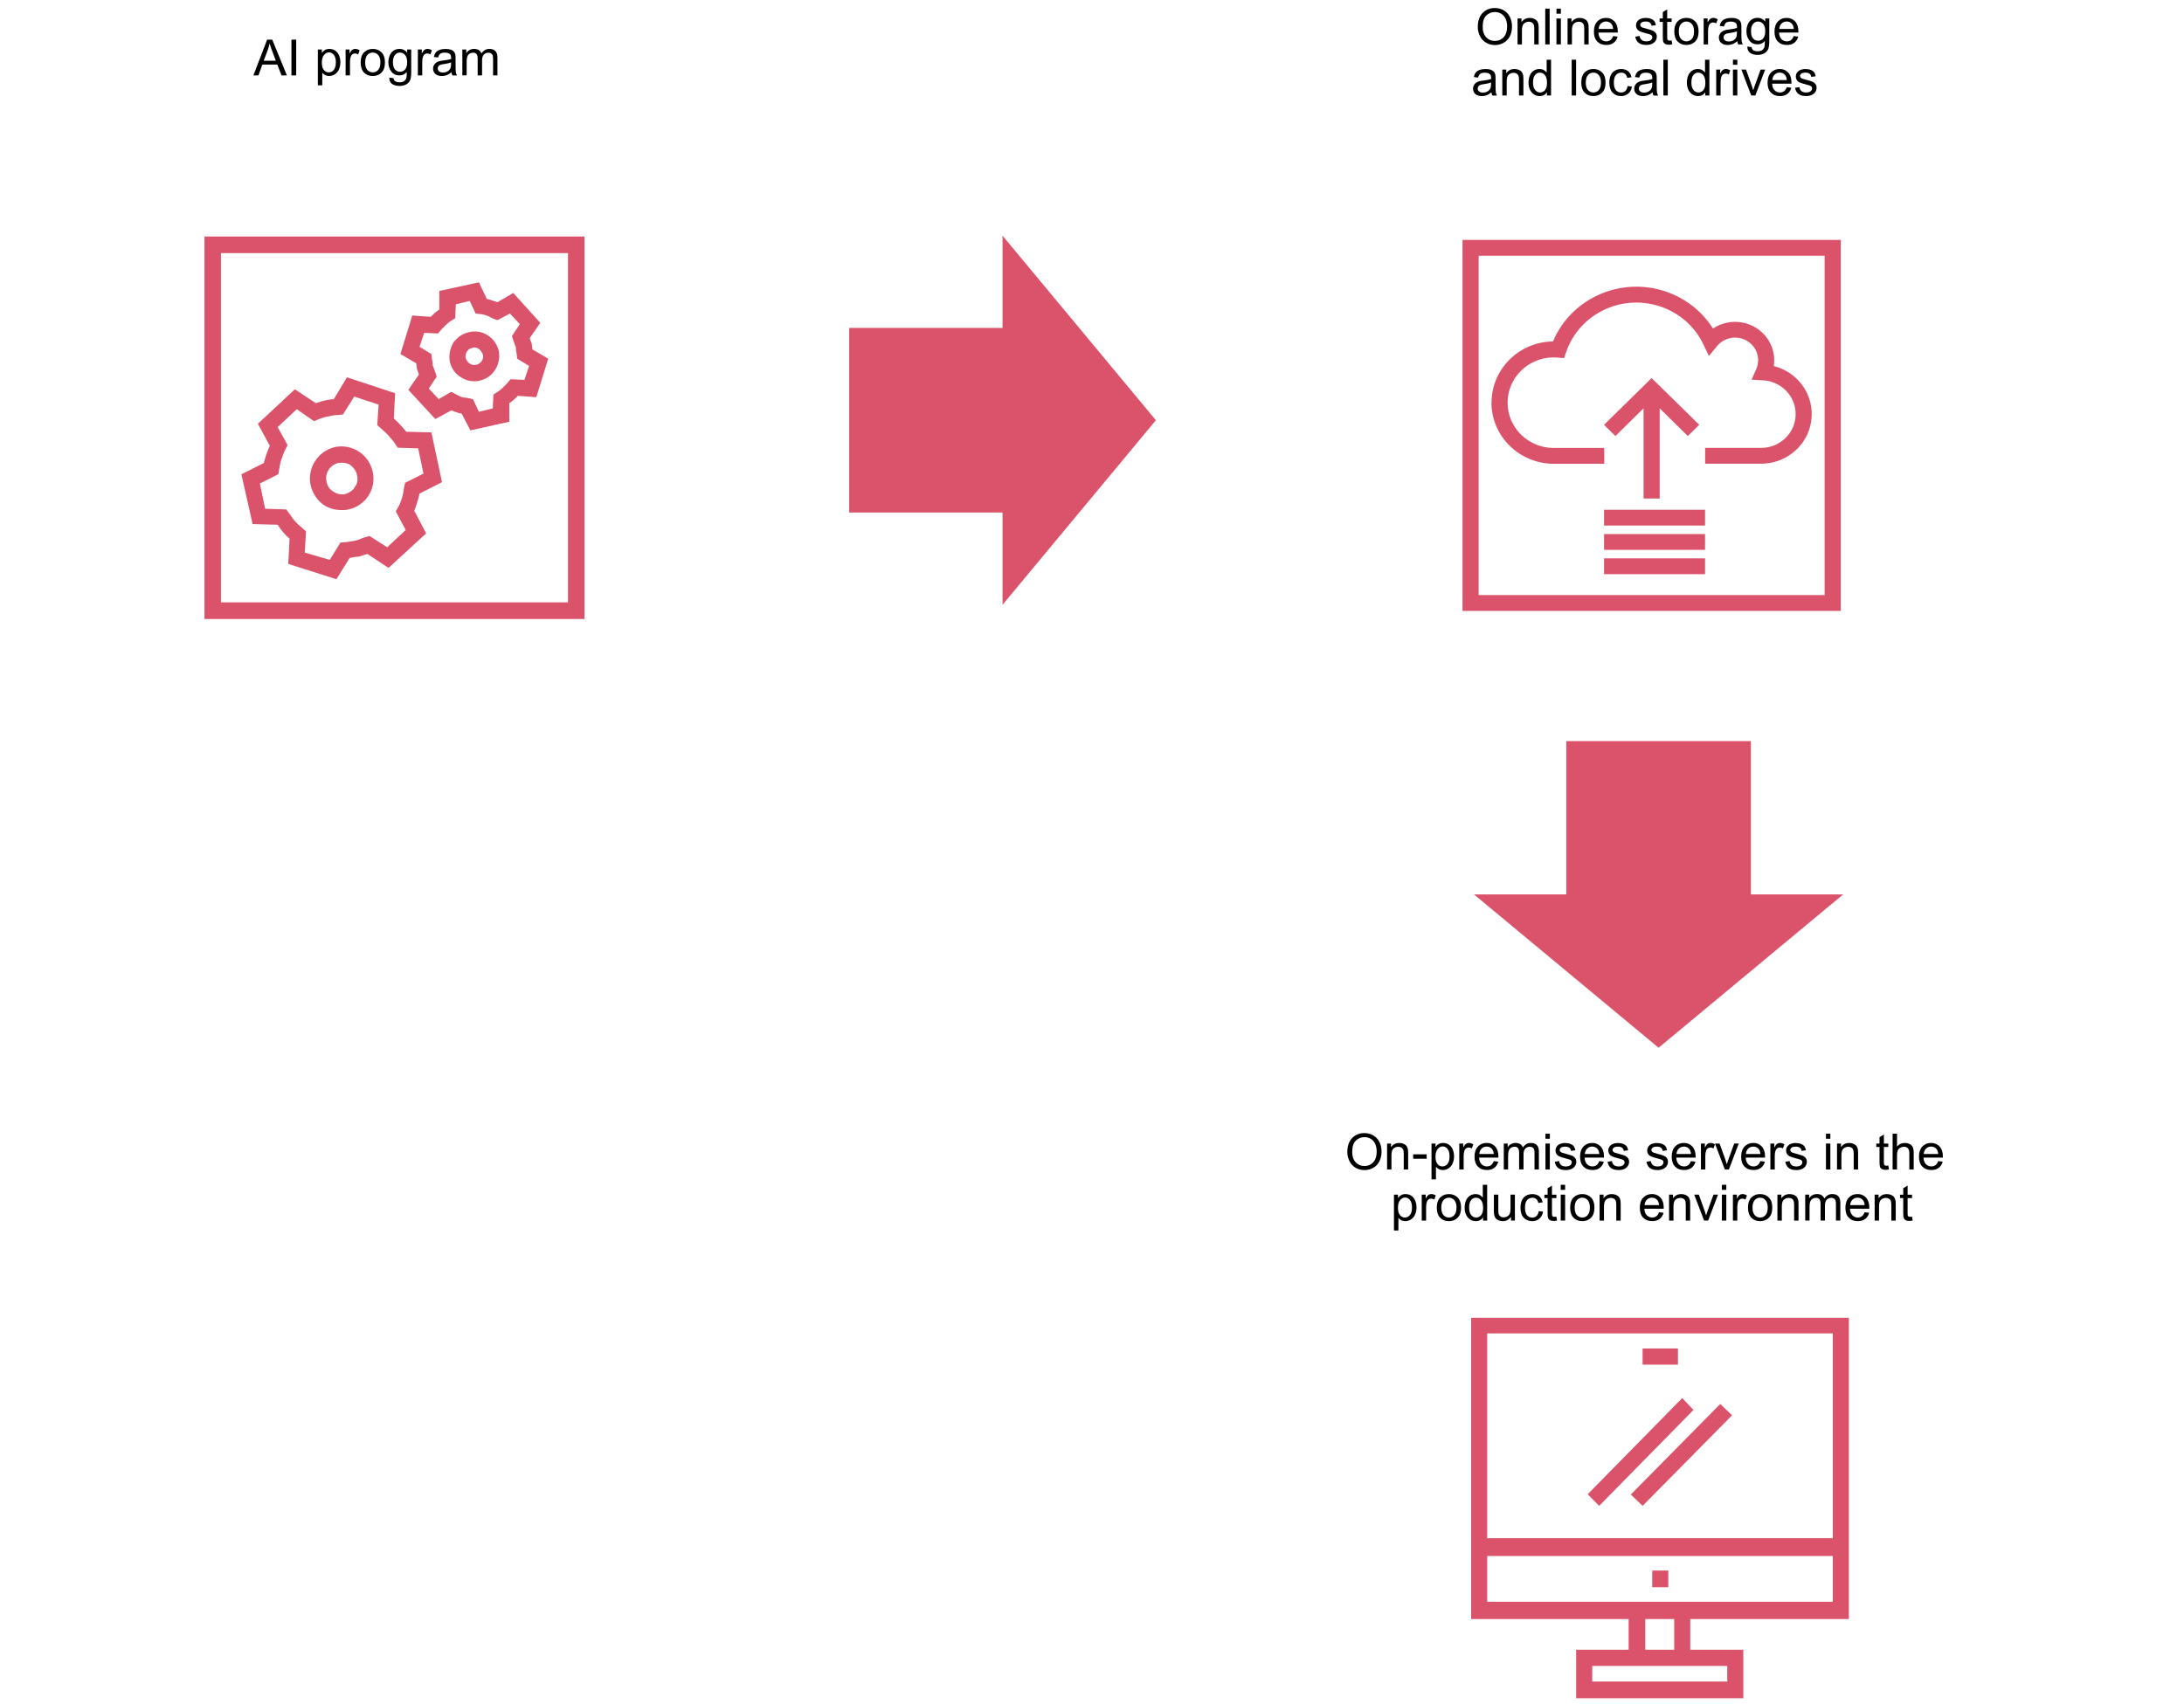 <?xml version="1.0" encoding="utf-8"?>
<!-- Generator: Adobe Illustrator 26.5.0, SVG Export Plug-In . SVG Version: 6.00 Build 0)  -->
<svg version="1.1" xmlns="http://www.w3.org/2000/svg" xmlns:xlink="http://www.w3.org/1999/xlink" x="0px" y="0px"
	 viewBox="0 0 769 600" style="enable-background:new 0 0 769 600;" xml:space="preserve">
<style type="text/css">
	.st0{fill-rule:evenodd;clip-rule:evenodd;fill:none;}
	.st1{fill-rule:evenodd;clip-rule:evenodd;fill:#DB536A;}
	.st2{fill-rule:evenodd;clip-rule:evenodd;fill:#D04A02;}
	.st3{fill:none;stroke:#FFFFFF;stroke-width:1.5;stroke-miterlimit:8;}
	.st4{fill-rule:evenodd;clip-rule:evenodd;fill:#FFB600;}
	.st5{fill-rule:evenodd;clip-rule:evenodd;fill:#EB8C00;}
	.st6{fill:none;stroke:#EB8C00;stroke-width:1.5;stroke-miterlimit:8;}
	.st7{fill:none;stroke:#EB8C00;stroke-width:3;stroke-miterlimit:8;}
	.st8{fill:none;stroke:#FFFFFF;stroke-width:3;stroke-linejoin:round;stroke-miterlimit:10;}
	.st9{fill:#FFFFFF;}
	.st10{fill:none;stroke:#D04A02;stroke-width:2;stroke-linejoin:round;stroke-miterlimit:10;}
	.st11{fill-rule:evenodd;clip-rule:evenodd;fill:#F2F2F2;}
	.st12{fill:none;stroke:#D04700;stroke-width:2;stroke-linejoin:round;stroke-miterlimit:10;}
	.st13{fill:none;stroke:#D04700;stroke-width:10;stroke-linejoin:round;}
	.st14{fill:#D04700;}
	.st15{fill:none;stroke:#D04700;stroke-width:2;stroke-linejoin:round;}
	.st16{fill:none;stroke:#D04700;stroke-width:2;stroke-linejoin:round;stroke-dasharray:3.575,3.575;}
	.st17{fill:none;stroke:#D04700;stroke-width:2;stroke-linejoin:round;stroke-dasharray:3.984,3.984;}
	.st18{fill:none;stroke:#D04700;stroke-width:2;stroke-linejoin:round;stroke-dasharray:3.94,3.94;}
	.st19{fill:none;stroke:#D04700;stroke-width:2;stroke-linejoin:round;stroke-dasharray:4.034,4.034;}
	.st20{fill:none;stroke:#D04700;stroke-width:2;stroke-linejoin:round;stroke-dasharray:4.067,4.067;}
	.st21{fill:none;stroke:#D04700;stroke-width:2;stroke-linejoin:round;stroke-dasharray:3.668,3.668;}
	.st22{fill:none;stroke:#D04700;stroke-width:2;stroke-linejoin:round;stroke-dasharray:4.511,4.511;}
	.st23{fill:none;stroke:#D04700;stroke-width:2;stroke-linejoin:round;stroke-dasharray:3.943,3.943;}
	.st24{fill:none;stroke:#D04700;stroke-width:2;stroke-linejoin:round;stroke-dasharray:4.151,4.151;}
	.st25{fill:none;stroke:#D04700;stroke-width:2;stroke-linejoin:round;stroke-dasharray:4.056,4.056;}
	.st26{fill:none;stroke:#D04700;stroke-width:2;stroke-linejoin:round;stroke-dasharray:4.091,4.091;}
	.st27{fill:none;stroke:#D04700;stroke-width:3;stroke-linejoin:round;stroke-miterlimit:10;}
	.st28{fill-rule:evenodd;clip-rule:evenodd;fill:#D04700;}
	.st29{fill-rule:evenodd;clip-rule:evenodd;fill:#DEDEDE;}
	.st30{fill:none;stroke:#DEDEDE;stroke-linejoin:round;stroke-miterlimit:10;}
	.st31{stroke:#000000;stroke-width:0.514;stroke-miterlimit:10;}
	.st32{fill:none;stroke:#FFFFFF;stroke-linejoin:round;stroke-miterlimit:10;}
</style>
<g id="template">
</g>
<g id="object">
	<g>
		<path d="M89.22,26.56l4.84-12.6h1.8l5.16,12.6h-1.9l-1.47-3.82h-5.27l-1.38,3.82H89.22z M92.85,21.39h4.27l-1.31-3.49
			c-0.4-1.06-0.7-1.93-0.89-2.61c-0.16,0.81-0.39,1.61-0.68,2.41L92.85,21.39z"/>
		<path d="M102.62,26.56v-12.6h1.67v12.6H102.62z"/>
		<path d="M111.92,30.06V17.43h1.41v1.19c0.33-0.46,0.71-0.81,1.13-1.04c0.42-0.23,0.93-0.35,1.52-0.35c0.78,0,1.47,0.2,2.06,0.6
			s1.05,0.97,1.35,1.7s0.46,1.53,0.46,2.4c0,0.93-0.17,1.77-0.5,2.52c-0.34,0.75-0.82,1.32-1.46,1.72c-0.64,0.4-1.31,0.6-2.01,0.6
			c-0.52,0-0.98-0.11-1.39-0.33c-0.41-0.22-0.75-0.49-1.01-0.83v4.44H111.92z M113.32,22.05c0,1.17,0.24,2.04,0.71,2.6
			c0.48,0.56,1.05,0.84,1.73,0.84c0.69,0,1.28-0.29,1.77-0.87c0.49-0.58,0.73-1.48,0.73-2.7c0-1.16-0.24-2.03-0.72-2.61
			c-0.48-0.58-1.05-0.87-1.71-0.87c-0.66,0-1.24,0.31-1.75,0.92C113.57,19.98,113.32,20.88,113.32,22.05z"/>
		<path d="M121.69,26.56v-9.13h1.39v1.38c0.36-0.65,0.68-1.07,0.98-1.28c0.3-0.21,0.63-0.31,0.99-0.31c0.52,0,1.05,0.17,1.59,0.5
			l-0.53,1.43c-0.38-0.22-0.76-0.33-1.13-0.33c-0.34,0-0.64,0.1-0.91,0.3c-0.27,0.2-0.46,0.49-0.58,0.85
			c-0.17,0.55-0.26,1.15-0.26,1.81v4.78H121.69z"/>
		<path d="M126.99,22c0-1.69,0.47-2.94,1.41-3.76c0.79-0.68,1.74-1.01,2.87-1.01c1.25,0,2.28,0.41,3.08,1.23
			c0.8,0.82,1.19,1.96,1.19,3.41c0,1.17-0.18,2.1-0.53,2.77c-0.35,0.67-0.87,1.2-1.54,1.57c-0.67,0.37-1.41,0.56-2.21,0.56
			c-1.28,0-2.31-0.41-3.1-1.23C127.39,24.72,126.99,23.54,126.99,22z M128.58,22c0,1.17,0.25,2.04,0.76,2.62s1.15,0.87,1.92,0.87
			c0.77,0,1.41-0.29,1.92-0.88c0.51-0.58,0.76-1.48,0.76-2.67c0-1.13-0.26-1.98-0.77-2.56c-0.51-0.58-1.15-0.87-1.91-0.87
			c-0.77,0-1.42,0.29-1.92,0.87S128.58,20.83,128.58,22z"/>
		<path d="M137.07,27.32l1.5,0.22c0.06,0.46,0.24,0.8,0.52,1.01c0.38,0.29,0.91,0.43,1.57,0.43c0.72,0,1.27-0.14,1.66-0.43
			c0.39-0.29,0.65-0.69,0.79-1.2c0.08-0.31,0.12-0.98,0.11-1.98c-0.68,0.79-1.52,1.19-2.53,1.19c-1.25,0-2.23-0.45-2.91-1.36
			s-1.03-1.99-1.03-3.26c0-0.87,0.16-1.67,0.47-2.41s0.77-1.3,1.37-1.71c0.6-0.4,1.3-0.6,2.11-0.6c1.08,0,1.97,0.44,2.66,1.31v-1.1
			h1.43v7.89c0,1.42-0.14,2.43-0.43,3.02c-0.29,0.59-0.75,1.06-1.38,1.41c-0.63,0.34-1.4,0.52-2.32,0.52
			c-1.09,0-1.97-0.25-2.64-0.73C137.37,29.04,137.05,28.3,137.07,27.32z M138.35,21.83c0,1.2,0.24,2.07,0.71,2.62
			c0.48,0.55,1.07,0.83,1.79,0.83c0.71,0,1.31-0.27,1.79-0.82c0.48-0.55,0.72-1.4,0.72-2.57c0-1.12-0.25-1.96-0.74-2.53
			c-0.5-0.57-1.09-0.85-1.79-0.85c-0.69,0-1.27,0.28-1.75,0.84S138.35,20.73,138.35,21.83z"/>
		<path d="M147.13,26.56v-9.13h1.39v1.38c0.36-0.65,0.68-1.07,0.98-1.28c0.3-0.21,0.63-0.31,0.99-0.31c0.52,0,1.05,0.17,1.59,0.5
			l-0.53,1.43c-0.38-0.22-0.76-0.33-1.13-0.33c-0.34,0-0.64,0.1-0.91,0.3s-0.46,0.49-0.58,0.85c-0.17,0.55-0.26,1.15-0.26,1.81v4.78
			H147.13z"/>
		<path d="M158.96,25.44c-0.57,0.49-1.12,0.83-1.65,1.03c-0.53,0.2-1.1,0.3-1.71,0.3c-1,0-1.77-0.25-2.31-0.73
			c-0.54-0.49-0.81-1.12-0.81-1.88c0-0.45,0.1-0.86,0.31-1.22c0.2-0.37,0.47-0.67,0.8-0.89c0.33-0.22,0.7-0.39,1.11-0.51
			c0.3-0.08,0.76-0.16,1.38-0.23c1.25-0.15,2.17-0.33,2.76-0.53c0.01-0.21,0.01-0.35,0.01-0.4c0-0.63-0.15-1.07-0.44-1.33
			c-0.4-0.35-0.98-0.52-1.76-0.52c-0.73,0-1.26,0.13-1.61,0.38c-0.35,0.25-0.6,0.71-0.77,1.35l-1.51-0.21
			c0.14-0.65,0.36-1.17,0.68-1.57c0.32-0.4,0.77-0.7,1.37-0.92c0.6-0.21,1.29-0.32,2.07-0.32c0.78,0,1.41,0.09,1.9,0.27
			c0.49,0.18,0.84,0.41,1.07,0.69c0.23,0.28,0.39,0.63,0.48,1.05c0.05,0.26,0.08,0.74,0.08,1.43v2.06c0,1.44,0.03,2.35,0.1,2.73
			s0.2,0.75,0.39,1.1h-1.62C159.11,26.24,159.01,25.87,158.96,25.44z M158.83,21.98c-0.56,0.23-1.4,0.42-2.53,0.58
			c-0.64,0.09-1.09,0.2-1.35,0.31s-0.47,0.28-0.61,0.5s-0.21,0.46-0.21,0.73c0,0.41,0.16,0.76,0.47,1.03
			c0.31,0.28,0.77,0.41,1.37,0.41c0.6,0,1.13-0.13,1.59-0.39c0.46-0.26,0.81-0.62,1.02-1.07c0.17-0.35,0.25-0.87,0.25-1.55V21.98z"
			/>
		<path d="M162.79,26.56v-9.13h1.38v1.28c0.29-0.45,0.67-0.81,1.14-1.08c0.48-0.27,1.02-0.41,1.62-0.41c0.68,0,1.23,0.14,1.66,0.42
			s0.74,0.67,0.92,1.18c0.72-1.07,1.66-1.6,2.82-1.6c0.91,0,1.6,0.25,2.09,0.75s0.73,1.27,0.73,2.32v6.27h-1.54v-5.75
			c0-0.62-0.05-1.06-0.15-1.34c-0.1-0.27-0.28-0.49-0.55-0.66c-0.26-0.17-0.57-0.25-0.93-0.25c-0.64,0-1.17,0.21-1.6,0.64
			c-0.42,0.43-0.64,1.11-0.64,2.05v5.3h-1.55v-5.93c0-0.69-0.13-1.2-0.38-1.55s-0.67-0.52-1.24-0.52c-0.44,0-0.84,0.11-1.21,0.34
			c-0.37,0.23-0.64,0.56-0.8,1.01c-0.17,0.44-0.25,1.08-0.25,1.91v4.73H162.79z"/>
	</g>
	<g>
		<path d="M520.34,9.5c0-2.09,0.56-3.73,1.68-4.91c1.12-1.18,2.57-1.77,4.35-1.77c1.16,0,2.21,0.28,3.15,0.83
			c0.93,0.56,1.65,1.33,2.13,2.33c0.49,0.99,0.74,2.12,0.74,3.38c0,1.28-0.26,2.42-0.77,3.43c-0.52,1.01-1.25,1.77-2.19,2.29
			c-0.95,0.52-1.97,0.78-3.06,0.78c-1.19,0-2.25-0.29-3.18-0.86c-0.93-0.57-1.64-1.36-2.12-2.35
			C520.58,11.65,520.34,10.6,520.34,9.5z M522.06,9.52c0,1.52,0.41,2.71,1.22,3.59s1.84,1.31,3.07,1.31c1.25,0,2.29-0.44,3.1-1.32
			c0.81-0.88,1.22-2.13,1.22-3.76c0-1.03-0.17-1.92-0.52-2.69c-0.35-0.77-0.85-1.36-1.52-1.78c-0.67-0.42-1.42-0.63-2.25-0.63
			c-1.18,0-2.2,0.41-3.05,1.22S522.06,7.63,522.06,9.52z"/>
		<path d="M534.34,15.63V6.51h1.39v1.3c0.67-1,1.64-1.5,2.91-1.5c0.55,0,1.05,0.1,1.52,0.3c0.46,0.2,0.81,0.46,1.04,0.78
			c0.23,0.32,0.39,0.7,0.48,1.14c0.06,0.29,0.09,0.79,0.09,1.5v5.61h-1.55v-5.55c0-0.63-0.06-1.1-0.18-1.41s-0.33-0.56-0.64-0.75
			c-0.31-0.19-0.67-0.28-1.08-0.28c-0.66,0-1.23,0.21-1.71,0.63s-0.72,1.21-0.72,2.38v4.98H534.34z"/>
		<path d="M544.09,15.63V3.04h1.55v12.6H544.09z"/>
		<path d="M548.04,4.81V3.04h1.55v1.78H548.04z M548.04,15.63V6.51h1.55v9.13H548.04z"/>
		<path d="M551.95,15.63V6.51h1.39v1.3c0.67-1,1.64-1.5,2.9-1.5c0.55,0,1.06,0.1,1.52,0.3s0.81,0.46,1.04,0.78
			c0.23,0.32,0.39,0.7,0.48,1.14c0.06,0.29,0.09,0.79,0.09,1.5v5.61h-1.55v-5.55c0-0.63-0.06-1.1-0.18-1.41s-0.33-0.56-0.64-0.75
			c-0.31-0.19-0.67-0.28-1.08-0.28c-0.66,0-1.23,0.21-1.71,0.63s-0.72,1.21-0.72,2.38v4.98H551.95z"/>
		<path d="M567.98,12.7l1.6,0.2c-0.25,0.93-0.72,1.66-1.4,2.17c-0.68,0.52-1.55,0.77-2.61,0.77c-1.33,0-2.39-0.41-3.18-1.23
			s-1.17-1.97-1.17-3.46c0-1.54,0.4-2.73,1.19-3.58c0.79-0.85,1.82-1.27,3.08-1.27c1.22,0,2.22,0.42,2.99,1.25
			c0.77,0.83,1.16,2,1.16,3.51c0,0.09,0,0.23-0.01,0.41h-6.81c0.06,1,0.34,1.77,0.85,2.3s1.15,0.8,1.91,0.8
			c0.57,0,1.05-0.15,1.45-0.45C567.43,13.82,567.75,13.35,567.98,12.7z M562.9,10.19h5.1c-0.07-0.77-0.26-1.34-0.58-1.73
			c-0.49-0.6-1.13-0.89-1.92-0.89c-0.71,0-1.31,0.24-1.79,0.71C563.22,8.76,562.95,9.4,562.9,10.19z"/>
		<path d="M575.79,12.91l1.53-0.24c0.09,0.61,0.33,1.08,0.72,1.41s0.94,0.49,1.65,0.49c0.71,0,1.24-0.15,1.58-0.43
			s0.52-0.63,0.52-1.02c0-0.35-0.15-0.62-0.46-0.83c-0.21-0.14-0.74-0.31-1.58-0.52c-1.13-0.29-1.92-0.54-2.36-0.74
			s-0.77-0.5-1-0.87c-0.23-0.37-0.34-0.78-0.34-1.22c0-0.41,0.09-0.78,0.28-1.13c0.19-0.35,0.44-0.63,0.76-0.86
			c0.24-0.18,0.57-0.33,0.98-0.45s0.86-0.19,1.34-0.19c0.72,0,1.34,0.1,1.89,0.31c0.54,0.21,0.94,0.49,1.2,0.84s0.44,0.82,0.53,1.41
			l-1.51,0.21c-0.07-0.47-0.27-0.84-0.6-1.1s-0.79-0.4-1.4-0.4c-0.71,0-1.22,0.12-1.52,0.35c-0.3,0.23-0.46,0.51-0.46,0.82
			c0,0.2,0.06,0.38,0.19,0.54c0.13,0.17,0.32,0.3,0.59,0.41c0.15,0.06,0.61,0.19,1.37,0.39c1.09,0.29,1.86,0.53,2.29,0.72
			s0.77,0.46,1.02,0.81c0.25,0.35,0.37,0.8,0.37,1.32c0,0.52-0.15,1-0.45,1.46s-0.74,0.81-1.3,1.06c-0.57,0.25-1.21,0.37-1.92,0.37
			c-1.19,0-2.09-0.25-2.71-0.74C576.36,14.61,575.96,13.88,575.79,12.91z"/>
		<path d="M588.59,14.25l0.22,1.37c-0.44,0.09-0.83,0.14-1.17,0.14c-0.56,0-1-0.09-1.31-0.27s-0.53-0.41-0.65-0.7
			c-0.13-0.29-0.19-0.9-0.19-1.83V7.71h-1.13v-1.2h1.13V4.25l1.54-0.93v3.19h1.56v1.2h-1.56v5.34c0,0.44,0.03,0.72,0.08,0.85
			c0.05,0.13,0.14,0.23,0.27,0.3s0.3,0.11,0.53,0.11C588.08,14.31,588.31,14.29,588.59,14.25z"/>
		<path d="M589.53,11.07c0-1.69,0.47-2.94,1.41-3.76c0.78-0.68,1.74-1.01,2.87-1.01c1.25,0,2.28,0.41,3.08,1.23
			c0.8,0.82,1.19,1.96,1.19,3.41c0,1.17-0.18,2.1-0.53,2.77s-0.87,1.2-1.54,1.57c-0.67,0.37-1.41,0.56-2.21,0.56
			c-1.28,0-2.31-0.41-3.1-1.23C589.92,13.79,589.53,12.61,589.53,11.07z M591.12,11.07c0,1.17,0.25,2.04,0.76,2.63
			c0.51,0.58,1.15,0.87,1.92,0.87c0.77,0,1.41-0.29,1.92-0.88c0.51-0.58,0.76-1.48,0.76-2.67c0-1.13-0.26-1.98-0.77-2.57
			c-0.51-0.58-1.15-0.87-1.91-0.87c-0.77,0-1.42,0.29-1.92,0.87C591.37,9.03,591.12,9.9,591.12,11.07z"/>
		<path d="M599.87,15.63V6.51h1.39v1.38c0.36-0.65,0.68-1.07,0.98-1.28s0.63-0.31,0.99-0.31c0.52,0,1.05,0.17,1.59,0.5l-0.53,1.43
			c-0.38-0.22-0.76-0.33-1.13-0.33c-0.34,0-0.64,0.1-0.91,0.31s-0.46,0.49-0.58,0.85c-0.17,0.55-0.26,1.15-0.26,1.81v4.78H599.87z"
			/>
		<path d="M611.71,14.51c-0.57,0.49-1.12,0.83-1.65,1.03s-1.1,0.3-1.71,0.3c-1,0-1.77-0.25-2.31-0.73
			c-0.54-0.49-0.81-1.12-0.81-1.88c0-0.45,0.1-0.86,0.31-1.22c0.2-0.37,0.47-0.67,0.8-0.89c0.33-0.22,0.7-0.39,1.11-0.51
			c0.3-0.08,0.76-0.16,1.38-0.23c1.25-0.15,2.17-0.33,2.76-0.53c0.01-0.21,0.01-0.35,0.01-0.4c0-0.63-0.15-1.07-0.44-1.33
			c-0.4-0.35-0.98-0.52-1.76-0.52c-0.73,0-1.26,0.13-1.61,0.38s-0.6,0.71-0.77,1.35l-1.51-0.21c0.14-0.65,0.36-1.17,0.68-1.57
			s0.77-0.71,1.37-0.92c0.6-0.21,1.29-0.32,2.07-0.32c0.78,0,1.41,0.09,1.9,0.28c0.49,0.18,0.84,0.41,1.07,0.69
			c0.23,0.28,0.39,0.63,0.48,1.05c0.05,0.26,0.08,0.74,0.08,1.43v2.06c0,1.44,0.03,2.35,0.1,2.73s0.2,0.75,0.39,1.1h-1.62
			C611.86,15.31,611.75,14.94,611.71,14.51z M611.58,11.05c-0.56,0.23-1.4,0.42-2.53,0.58c-0.64,0.09-1.09,0.19-1.35,0.31
			c-0.26,0.12-0.47,0.28-0.61,0.5c-0.14,0.22-0.21,0.46-0.21,0.73c0,0.41,0.16,0.76,0.47,1.03c0.31,0.28,0.77,0.41,1.37,0.41
			c0.6,0,1.13-0.13,1.59-0.39c0.46-0.26,0.81-0.62,1.02-1.07c0.17-0.35,0.25-0.87,0.25-1.55V11.05z"/>
		<path d="M615.25,16.39l1.5,0.22c0.06,0.46,0.24,0.8,0.52,1.01c0.38,0.29,0.91,0.43,1.57,0.43c0.72,0,1.27-0.14,1.66-0.43
			c0.39-0.29,0.65-0.69,0.79-1.2c0.08-0.32,0.12-0.98,0.11-1.99c-0.68,0.8-1.52,1.19-2.53,1.19c-1.25,0-2.23-0.45-2.91-1.36
			c-0.69-0.91-1.03-1.99-1.03-3.26c0-0.87,0.16-1.67,0.47-2.41s0.77-1.31,1.37-1.71c0.6-0.4,1.3-0.6,2.11-0.6
			c1.08,0,1.97,0.44,2.66,1.31v-1.1h1.43v7.89c0,1.42-0.14,2.43-0.43,3.02c-0.29,0.59-0.75,1.06-1.38,1.41
			c-0.63,0.34-1.4,0.52-2.32,0.52c-1.09,0-1.97-0.25-2.64-0.73C615.56,18.11,615.23,17.38,615.25,16.39z M616.54,10.91
			c0,1.2,0.24,2.07,0.71,2.62c0.48,0.55,1.07,0.82,1.79,0.82c0.71,0,1.31-0.27,1.79-0.82c0.48-0.55,0.72-1.4,0.72-2.57
			c0-1.12-0.25-1.96-0.74-2.53c-0.5-0.57-1.09-0.85-1.79-0.85c-0.69,0-1.27,0.28-1.75,0.84S616.54,9.81,616.54,10.91z"/>
		<path d="M631.57,12.7l1.6,0.2c-0.25,0.93-0.72,1.66-1.4,2.17c-0.68,0.52-1.55,0.77-2.61,0.77c-1.33,0-2.39-0.41-3.18-1.23
			s-1.17-1.97-1.17-3.46c0-1.54,0.4-2.73,1.19-3.58c0.79-0.85,1.82-1.27,3.08-1.27c1.22,0,2.22,0.42,2.99,1.25
			c0.77,0.83,1.16,2,1.16,3.51c0,0.09,0,0.23-0.01,0.41h-6.81c0.06,1,0.34,1.77,0.85,2.3s1.15,0.8,1.91,0.8
			c0.57,0,1.05-0.15,1.45-0.45C631.02,13.82,631.34,13.35,631.57,12.7z M626.5,10.19h5.1c-0.07-0.77-0.26-1.34-0.58-1.73
			c-0.49-0.6-1.13-0.89-1.92-0.89c-0.71,0-1.31,0.24-1.79,0.71C626.81,8.76,626.55,9.4,626.5,10.19z"/>
		<path d="M525.14,32.51c-0.57,0.49-1.12,0.83-1.65,1.03s-1.1,0.3-1.71,0.3c-1,0-1.77-0.25-2.31-0.73
			c-0.54-0.49-0.81-1.12-0.81-1.88c0-0.45,0.1-0.86,0.31-1.22c0.2-0.37,0.47-0.67,0.8-0.89c0.33-0.22,0.7-0.39,1.11-0.51
			c0.3-0.08,0.76-0.16,1.38-0.23c1.25-0.15,2.17-0.33,2.76-0.53c0.01-0.21,0.01-0.35,0.01-0.4c0-0.63-0.15-1.07-0.44-1.33
			c-0.4-0.35-0.98-0.52-1.76-0.52c-0.73,0-1.26,0.13-1.61,0.38s-0.6,0.71-0.77,1.35l-1.51-0.21c0.14-0.65,0.36-1.17,0.68-1.57
			s0.77-0.71,1.37-0.92c0.6-0.21,1.29-0.32,2.07-0.32c0.78,0,1.41,0.09,1.9,0.28c0.49,0.18,0.84,0.41,1.07,0.69
			c0.23,0.28,0.39,0.63,0.48,1.05c0.05,0.26,0.08,0.74,0.08,1.43v2.06c0,1.44,0.03,2.35,0.1,2.73s0.2,0.75,0.39,1.1h-1.62
			C525.29,33.31,525.18,32.94,525.14,32.51z M525.01,29.05c-0.56,0.23-1.4,0.42-2.53,0.58c-0.64,0.09-1.09,0.19-1.35,0.31
			c-0.26,0.12-0.47,0.28-0.61,0.5c-0.14,0.22-0.21,0.46-0.21,0.73c0,0.41,0.16,0.76,0.47,1.03c0.31,0.28,0.77,0.41,1.37,0.41
			c0.6,0,1.13-0.13,1.59-0.39c0.46-0.26,0.81-0.62,1.02-1.07c0.17-0.35,0.25-0.87,0.25-1.55V29.05z"/>
		<path d="M528.97,33.63v-9.13h1.39v1.3c0.67-1,1.64-1.5,2.91-1.5c0.55,0,1.05,0.1,1.52,0.3c0.46,0.2,0.81,0.46,1.04,0.78
			c0.23,0.32,0.39,0.7,0.48,1.14c0.06,0.29,0.09,0.79,0.09,1.5v5.61h-1.55v-5.55c0-0.63-0.06-1.1-0.18-1.41s-0.33-0.56-0.64-0.75
			c-0.31-0.19-0.67-0.28-1.08-0.28c-0.66,0-1.23,0.21-1.71,0.63s-0.72,1.21-0.72,2.38v4.98H528.97z"/>
		<path d="M544.68,33.63v-1.15c-0.58,0.91-1.43,1.36-2.55,1.36c-0.73,0-1.4-0.2-2.01-0.6s-1.08-0.96-1.42-1.68
			c-0.33-0.72-0.5-1.54-0.5-2.48c0-0.91,0.15-1.74,0.46-2.48c0.3-0.74,0.76-1.31,1.37-1.71c0.61-0.4,1.29-0.59,2.04-0.59
			c0.55,0,1.04,0.12,1.47,0.35c0.43,0.23,0.78,0.53,1.05,0.91v-4.52h1.54v12.6H544.68z M539.79,29.08c0,1.17,0.25,2.04,0.74,2.62
			s1.07,0.87,1.75,0.87c0.68,0,1.25-0.28,1.72-0.83c0.47-0.55,0.71-1.4,0.71-2.53c0-1.25-0.24-2.17-0.72-2.75
			c-0.48-0.58-1.07-0.88-1.78-0.88c-0.69,0-1.26,0.28-1.72,0.84C540.02,26.99,539.79,27.87,539.79,29.08z"/>
		<path d="M553.4,33.63v-12.6h1.55v12.6H553.4z"/>
		<path d="M556.77,29.07c0-1.69,0.47-2.94,1.41-3.76c0.79-0.68,1.74-1.01,2.87-1.01c1.25,0,2.28,0.41,3.08,1.23
			c0.8,0.82,1.19,1.96,1.19,3.41c0,1.17-0.18,2.1-0.53,2.77s-0.87,1.2-1.54,1.57c-0.67,0.37-1.41,0.56-2.21,0.56
			c-1.28,0-2.31-0.41-3.1-1.23C557.16,31.79,556.77,30.61,556.77,29.07z M558.36,29.07c0,1.17,0.25,2.04,0.76,2.63
			c0.51,0.58,1.15,0.87,1.92,0.87c0.77,0,1.41-0.29,1.92-0.88s0.76-1.48,0.76-2.67c0-1.13-0.26-1.98-0.77-2.57s-1.15-0.87-1.91-0.87
			c-0.77,0-1.42,0.29-1.92,0.87C558.62,27.03,558.36,27.9,558.36,29.07z"/>
		<path d="M573.09,30.29l1.52,0.2c-0.17,1.05-0.59,1.87-1.28,2.46c-0.68,0.59-1.53,0.89-2.52,0.89c-1.25,0-2.25-0.41-3.01-1.22
			s-1.14-1.99-1.14-3.51c0-0.99,0.16-1.85,0.49-2.59c0.33-0.74,0.82-1.29,1.49-1.66c0.67-0.37,1.39-0.55,2.18-0.55
			c0.99,0,1.8,0.25,2.43,0.75c0.63,0.5,1.03,1.21,1.21,2.14l-1.5,0.23c-0.14-0.61-0.4-1.07-0.76-1.38c-0.36-0.31-0.8-0.46-1.32-0.46
			c-0.78,0-1.41,0.28-1.9,0.84s-0.73,1.44-0.73,2.65c0,1.23,0.24,2.12,0.71,2.67s1.08,0.83,1.84,0.83c0.61,0,1.11-0.19,1.52-0.56
			C572.72,31.64,572.98,31.06,573.09,30.29z"/>
		<path d="M581.89,32.51c-0.57,0.49-1.12,0.83-1.65,1.03s-1.1,0.3-1.71,0.3c-1,0-1.77-0.25-2.31-0.73
			c-0.54-0.49-0.81-1.12-0.81-1.88c0-0.45,0.1-0.86,0.31-1.22c0.2-0.37,0.47-0.67,0.8-0.89c0.33-0.22,0.7-0.39,1.11-0.51
			c0.3-0.08,0.76-0.16,1.38-0.23c1.25-0.15,2.17-0.33,2.76-0.53c0.01-0.21,0.01-0.35,0.01-0.4c0-0.63-0.15-1.07-0.44-1.33
			c-0.4-0.35-0.98-0.52-1.76-0.52c-0.73,0-1.26,0.13-1.61,0.38s-0.6,0.71-0.77,1.35l-1.51-0.21c0.14-0.65,0.36-1.17,0.68-1.57
			s0.77-0.71,1.37-0.92c0.6-0.21,1.29-0.32,2.07-0.32c0.78,0,1.41,0.09,1.9,0.28c0.49,0.18,0.84,0.41,1.07,0.69
			c0.23,0.28,0.39,0.63,0.48,1.05c0.05,0.26,0.08,0.74,0.08,1.43v2.06c0,1.44,0.03,2.35,0.1,2.73s0.2,0.75,0.39,1.1h-1.62
			C582.04,33.31,581.94,32.94,581.89,32.51z M581.76,29.05c-0.56,0.23-1.4,0.42-2.53,0.58c-0.64,0.09-1.09,0.19-1.35,0.31
			c-0.26,0.12-0.47,0.28-0.61,0.5c-0.14,0.22-0.21,0.46-0.21,0.73c0,0.41,0.16,0.76,0.47,1.03c0.31,0.28,0.77,0.41,1.37,0.41
			c0.6,0,1.13-0.13,1.59-0.39c0.46-0.26,0.81-0.62,1.02-1.07c0.17-0.35,0.25-0.87,0.25-1.55V29.05z"/>
		<path d="M585.69,33.63v-12.6h1.55v12.6H585.69z"/>
		<path d="M600.44,33.63v-1.15c-0.58,0.91-1.43,1.36-2.55,1.36c-0.73,0-1.4-0.2-2.01-0.6s-1.08-0.96-1.42-1.68
			c-0.33-0.72-0.5-1.54-0.5-2.48c0-0.91,0.15-1.74,0.46-2.48c0.3-0.74,0.76-1.31,1.37-1.71c0.61-0.4,1.29-0.59,2.04-0.59
			c0.55,0,1.04,0.12,1.47,0.35c0.43,0.23,0.78,0.53,1.05,0.91v-4.52h1.54v12.6H600.44z M595.55,29.08c0,1.17,0.25,2.04,0.74,2.62
			s1.07,0.87,1.75,0.87c0.68,0,1.25-0.28,1.72-0.83c0.47-0.55,0.71-1.4,0.71-2.53c0-1.25-0.24-2.17-0.72-2.75
			c-0.48-0.58-1.07-0.88-1.78-0.88c-0.69,0-1.26,0.28-1.72,0.84C595.78,26.99,595.55,27.87,595.55,29.08z"/>
		<path d="M604.29,33.63v-9.13h1.39v1.38c0.36-0.65,0.68-1.07,0.98-1.28s0.63-0.31,0.99-0.31c0.52,0,1.05,0.17,1.59,0.5l-0.53,1.43
			c-0.38-0.22-0.76-0.33-1.13-0.33c-0.34,0-0.64,0.1-0.91,0.31c-0.27,0.2-0.46,0.49-0.58,0.85c-0.17,0.55-0.26,1.15-0.26,1.81v4.78
			H604.29z"/>
		<path d="M610.18,22.81v-1.78h1.55v1.78H610.18z M610.18,33.63v-9.13h1.55v9.13H610.18z"/>
		<path d="M616.62,33.63l-3.47-9.13h1.63l1.96,5.47c0.21,0.59,0.41,1.2,0.58,1.84c0.14-0.48,0.33-1.06,0.58-1.74l2.03-5.57h1.59
			l-3.46,9.13H616.62z"/>
		<path d="M629.13,30.7l1.6,0.2c-0.25,0.93-0.72,1.66-1.4,2.17c-0.68,0.52-1.55,0.77-2.61,0.77c-1.33,0-2.39-0.41-3.18-1.23
			s-1.17-1.97-1.17-3.46c0-1.54,0.4-2.73,1.19-3.58c0.79-0.85,1.82-1.27,3.08-1.27c1.22,0,2.22,0.42,2.99,1.25
			c0.77,0.83,1.16,2,1.16,3.51c0,0.09,0,0.23-0.01,0.41h-6.81c0.06,1,0.34,1.77,0.85,2.3s1.15,0.8,1.91,0.8
			c0.57,0,1.05-0.15,1.45-0.45C628.58,31.82,628.89,31.35,629.13,30.7z M624.05,28.19h5.1c-0.07-0.77-0.26-1.34-0.58-1.73
			c-0.49-0.6-1.13-0.89-1.92-0.89c-0.71,0-1.31,0.24-1.79,0.71C624.37,26.76,624.1,27.4,624.05,28.19z"/>
		<path d="M632.05,30.91l1.53-0.24c0.09,0.61,0.33,1.08,0.72,1.41s0.94,0.49,1.65,0.49c0.71,0,1.24-0.15,1.58-0.43
			s0.52-0.63,0.52-1.02c0-0.35-0.15-0.62-0.46-0.83c-0.21-0.14-0.74-0.31-1.58-0.52c-1.13-0.29-1.92-0.54-2.36-0.74
			s-0.77-0.5-1-0.87c-0.23-0.37-0.34-0.78-0.34-1.22c0-0.41,0.09-0.78,0.28-1.13c0.19-0.35,0.44-0.63,0.76-0.86
			c0.24-0.18,0.57-0.33,0.98-0.45s0.86-0.19,1.34-0.19c0.72,0,1.34,0.1,1.89,0.31c0.54,0.21,0.94,0.49,1.2,0.84s0.44,0.82,0.53,1.41
			l-1.51,0.21c-0.07-0.47-0.27-0.84-0.6-1.1s-0.79-0.4-1.4-0.4c-0.71,0-1.22,0.12-1.52,0.35c-0.3,0.23-0.46,0.51-0.46,0.82
			c0,0.2,0.06,0.38,0.19,0.54c0.13,0.17,0.32,0.3,0.59,0.41c0.15,0.06,0.61,0.19,1.37,0.39c1.09,0.29,1.86,0.53,2.29,0.72
			s0.77,0.46,1.02,0.81c0.25,0.35,0.37,0.8,0.37,1.32c0,0.52-0.15,1-0.45,1.46s-0.74,0.81-1.3,1.06c-0.57,0.25-1.21,0.37-1.92,0.37
			c-1.19,0-2.09-0.25-2.71-0.74C632.62,32.61,632.22,31.88,632.05,30.91z"/>
	</g>
	<polygon class="st1" points="299,115.5 353,115.5 353,83 407,148 353,213 353,180.5 299,180.5 299,115.5 	"/>
	<polygon class="st1" points="616.5,261 616.5,315 649,315 584,369 519,315 551.5,315 551.5,261 616.5,261 	"/>
	<g>
		<path d="M474.4,405.74c0-2.09,0.56-3.73,1.68-4.91c1.12-1.18,2.57-1.77,4.35-1.77c1.16,0,2.21,0.28,3.15,0.83
			c0.93,0.56,1.65,1.33,2.14,2.32c0.49,0.99,0.73,2.12,0.73,3.38c0,1.28-0.26,2.42-0.77,3.43s-1.25,1.77-2.19,2.29
			s-1.97,0.78-3.06,0.78c-1.19,0-2.25-0.29-3.18-0.86c-0.93-0.57-1.64-1.36-2.12-2.35C474.65,407.89,474.4,406.84,474.4,405.74z
			 M476.12,405.76c0,1.52,0.41,2.71,1.23,3.59c0.82,0.87,1.84,1.31,3.07,1.31c1.25,0,2.29-0.44,3.1-1.32
			c0.81-0.88,1.22-2.13,1.22-3.76c0-1.03-0.17-1.92-0.52-2.69c-0.35-0.76-0.85-1.36-1.52-1.78c-0.67-0.42-1.42-0.63-2.25-0.63
			c-1.18,0-2.2,0.41-3.05,1.22C476.55,402.51,476.12,403.87,476.12,405.76z"/>
		<path d="M488.4,411.87v-9.13h1.39v1.3c0.67-1,1.64-1.5,2.9-1.5c0.55,0,1.06,0.1,1.52,0.3c0.46,0.2,0.81,0.46,1.04,0.78
			c0.23,0.32,0.39,0.7,0.48,1.14c0.06,0.29,0.09,0.79,0.09,1.5v5.61h-1.55v-5.55c0-0.63-0.06-1.1-0.18-1.41s-0.33-0.56-0.64-0.75
			c-0.31-0.19-0.67-0.28-1.08-0.28c-0.66,0-1.23,0.21-1.71,0.63c-0.48,0.42-0.72,1.21-0.72,2.38v4.99H488.4z"/>
		<path d="M497.59,408.09v-1.55h4.75v1.55H497.59z"/>
		<path d="M504.05,415.37v-12.63h1.41v1.19c0.33-0.46,0.71-0.81,1.13-1.04c0.42-0.23,0.93-0.35,1.52-0.35c0.78,0,1.47,0.2,2.06,0.6
			c0.6,0.4,1.05,0.97,1.35,1.7s0.46,1.53,0.46,2.4c0,0.93-0.17,1.78-0.5,2.52c-0.34,0.75-0.82,1.32-1.46,1.72
			c-0.64,0.4-1.31,0.6-2.01,0.6c-0.52,0-0.98-0.11-1.39-0.33c-0.41-0.22-0.75-0.49-1.01-0.83v4.44H504.05z M505.45,407.36
			c0,1.17,0.24,2.04,0.71,2.6s1.05,0.84,1.73,0.84c0.69,0,1.28-0.29,1.77-0.87c0.49-0.58,0.73-1.48,0.73-2.7
			c0-1.16-0.24-2.03-0.72-2.61s-1.05-0.87-1.71-0.87c-0.66,0-1.24,0.31-1.75,0.92C505.71,405.29,505.45,406.19,505.45,407.36z"/>
		<path d="M513.82,411.87v-9.13h1.39v1.38c0.36-0.65,0.68-1.07,0.98-1.28s0.63-0.31,0.99-0.31c0.52,0,1.05,0.17,1.59,0.5l-0.53,1.43
			c-0.38-0.22-0.76-0.33-1.13-0.33c-0.34,0-0.64,0.1-0.91,0.31c-0.27,0.2-0.46,0.49-0.58,0.85c-0.17,0.55-0.26,1.15-0.26,1.81v4.78
			H513.82z"/>
		<path d="M525.95,408.93l1.6,0.2c-0.25,0.93-0.72,1.66-1.4,2.17c-0.68,0.52-1.55,0.77-2.61,0.77c-1.33,0-2.39-0.41-3.18-1.23
			s-1.17-1.98-1.17-3.46c0-1.54,0.4-2.73,1.19-3.58c0.79-0.85,1.82-1.27,3.08-1.27c1.22,0,2.22,0.42,2.99,1.25
			c0.77,0.83,1.16,2,1.16,3.51c0,0.09,0,0.23-0.01,0.41h-6.81c0.06,1,0.34,1.77,0.85,2.3s1.15,0.8,1.91,0.8
			c0.57,0,1.05-0.15,1.45-0.45C525.4,410.06,525.71,409.59,525.95,408.93z M520.87,406.43h5.1c-0.07-0.77-0.26-1.34-0.58-1.73
			c-0.49-0.6-1.13-0.89-1.92-0.89c-0.71,0-1.31,0.24-1.79,0.71S520.92,405.64,520.87,406.43z"/>
		<path d="M529.49,411.87v-9.13h1.38v1.28c0.29-0.45,0.67-0.81,1.14-1.08c0.48-0.27,1.02-0.41,1.62-0.41c0.68,0,1.23,0.14,1.66,0.42
			c0.43,0.28,0.74,0.67,0.92,1.18c0.72-1.07,1.66-1.6,2.82-1.6c0.91,0,1.6,0.25,2.09,0.75c0.49,0.5,0.73,1.27,0.73,2.32v6.27h-1.54
			v-5.75c0-0.62-0.05-1.06-0.15-1.34c-0.1-0.27-0.28-0.49-0.55-0.66c-0.26-0.17-0.57-0.25-0.93-0.25c-0.64,0-1.17,0.21-1.6,0.64
			s-0.64,1.11-0.64,2.05v5.3h-1.55v-5.93c0-0.69-0.13-1.2-0.38-1.55s-0.67-0.52-1.24-0.52c-0.44,0-0.84,0.11-1.21,0.34
			c-0.37,0.23-0.64,0.56-0.8,1.01c-0.17,0.44-0.25,1.08-0.25,1.91v4.74H529.49z"/>
		<path d="M544.16,401.05v-1.78h1.55v1.78H544.16z M544.16,411.87v-9.13h1.55v9.13H544.16z"/>
		<path d="M547.44,409.15l1.53-0.24c0.09,0.61,0.33,1.08,0.72,1.41c0.39,0.33,0.94,0.49,1.65,0.49c0.71,0,1.24-0.15,1.58-0.43
			s0.52-0.63,0.52-1.02c0-0.35-0.15-0.62-0.46-0.83c-0.21-0.14-0.74-0.31-1.58-0.52c-1.13-0.29-1.92-0.53-2.36-0.74
			s-0.77-0.5-1-0.87c-0.23-0.37-0.34-0.78-0.34-1.22c0-0.41,0.09-0.78,0.28-1.13c0.19-0.35,0.44-0.63,0.76-0.86
			c0.24-0.18,0.57-0.33,0.98-0.45c0.42-0.12,0.86-0.18,1.34-0.18c0.72,0,1.34,0.1,1.89,0.31c0.54,0.21,0.94,0.49,1.2,0.84
			s0.44,0.82,0.53,1.41l-1.51,0.21c-0.07-0.47-0.27-0.84-0.6-1.1c-0.33-0.26-0.79-0.4-1.4-0.4c-0.71,0-1.22,0.12-1.52,0.35
			c-0.3,0.23-0.46,0.51-0.46,0.82c0,0.2,0.06,0.38,0.19,0.54c0.13,0.17,0.32,0.3,0.59,0.41c0.15,0.06,0.61,0.19,1.37,0.4
			c1.09,0.29,1.86,0.53,2.29,0.72s0.77,0.46,1.02,0.81c0.25,0.35,0.37,0.8,0.37,1.32c0,0.52-0.15,1-0.45,1.46
			c-0.3,0.46-0.74,0.81-1.3,1.06s-1.21,0.37-1.92,0.37c-1.19,0-2.09-0.25-2.71-0.74C548.01,410.85,547.61,410.12,547.44,409.15z"/>
		<path d="M563.11,408.93l1.6,0.2c-0.25,0.93-0.72,1.66-1.4,2.17c-0.68,0.52-1.55,0.77-2.61,0.77c-1.33,0-2.39-0.41-3.18-1.23
			s-1.17-1.98-1.17-3.46c0-1.54,0.4-2.73,1.19-3.58c0.79-0.85,1.82-1.27,3.08-1.27c1.22,0,2.22,0.42,2.99,1.25
			c0.77,0.83,1.16,2,1.16,3.51c0,0.09,0,0.23-0.01,0.41h-6.81c0.06,1,0.34,1.77,0.85,2.3s1.15,0.8,1.91,0.8
			c0.57,0,1.05-0.15,1.45-0.45C562.55,410.06,562.87,409.59,563.11,408.93z M558.03,406.43h5.1c-0.07-0.77-0.26-1.34-0.58-1.73
			c-0.49-0.6-1.13-0.89-1.92-0.89c-0.71,0-1.31,0.24-1.79,0.71S558.08,405.64,558.03,406.43z"/>
		<path d="M566.03,409.15l1.53-0.24c0.09,0.61,0.33,1.08,0.72,1.41c0.39,0.33,0.94,0.49,1.65,0.49c0.71,0,1.24-0.15,1.58-0.43
			s0.52-0.63,0.52-1.02c0-0.35-0.15-0.62-0.46-0.83c-0.21-0.14-0.74-0.31-1.58-0.52c-1.13-0.29-1.92-0.53-2.36-0.74
			s-0.77-0.5-1-0.87c-0.23-0.37-0.34-0.78-0.34-1.22c0-0.41,0.09-0.78,0.28-1.13c0.19-0.35,0.44-0.63,0.76-0.86
			c0.24-0.18,0.57-0.33,0.98-0.45c0.42-0.12,0.86-0.18,1.34-0.18c0.72,0,1.34,0.1,1.89,0.31c0.54,0.21,0.94,0.49,1.2,0.84
			s0.44,0.82,0.53,1.41l-1.51,0.21c-0.07-0.47-0.27-0.84-0.6-1.1c-0.33-0.26-0.79-0.4-1.4-0.4c-0.71,0-1.22,0.12-1.52,0.35
			c-0.3,0.23-0.46,0.51-0.46,0.82c0,0.2,0.06,0.38,0.19,0.54c0.13,0.17,0.32,0.3,0.59,0.41c0.15,0.06,0.61,0.19,1.37,0.4
			c1.09,0.29,1.86,0.53,2.29,0.72s0.77,0.46,1.02,0.81c0.25,0.35,0.37,0.8,0.37,1.32c0,0.52-0.15,1-0.45,1.46
			c-0.3,0.46-0.74,0.81-1.3,1.06s-1.21,0.37-1.92,0.37c-1.19,0-2.09-0.25-2.71-0.74C566.6,410.85,566.2,410.12,566.03,409.15z"/>
		<path d="M579.72,409.15l1.53-0.24c0.09,0.61,0.33,1.08,0.72,1.41c0.39,0.33,0.94,0.49,1.65,0.49c0.71,0,1.24-0.15,1.58-0.43
			s0.52-0.63,0.52-1.02c0-0.35-0.15-0.62-0.46-0.83c-0.21-0.14-0.74-0.31-1.58-0.52c-1.13-0.29-1.92-0.53-2.36-0.74
			s-0.77-0.5-1-0.87c-0.23-0.37-0.34-0.78-0.34-1.22c0-0.41,0.09-0.78,0.28-1.13c0.19-0.35,0.44-0.63,0.76-0.86
			c0.24-0.18,0.57-0.33,0.98-0.45c0.42-0.12,0.86-0.18,1.34-0.18c0.72,0,1.34,0.1,1.89,0.31c0.54,0.21,0.94,0.49,1.2,0.84
			s0.44,0.82,0.53,1.41l-1.51,0.21c-0.07-0.47-0.27-0.84-0.6-1.1c-0.33-0.26-0.79-0.4-1.4-0.4c-0.71,0-1.22,0.12-1.52,0.35
			c-0.3,0.23-0.46,0.51-0.46,0.82c0,0.2,0.06,0.38,0.19,0.54c0.13,0.17,0.32,0.3,0.59,0.41c0.15,0.06,0.61,0.19,1.37,0.4
			c1.09,0.29,1.86,0.53,2.29,0.72s0.77,0.46,1.02,0.81c0.25,0.35,0.37,0.8,0.37,1.32c0,0.52-0.15,1-0.45,1.46
			c-0.3,0.46-0.74,0.81-1.3,1.06s-1.21,0.37-1.92,0.37c-1.19,0-2.09-0.25-2.71-0.74C580.29,410.85,579.89,410.12,579.72,409.15z"/>
		<path d="M595.38,408.93l1.6,0.2c-0.25,0.93-0.72,1.66-1.4,2.17c-0.68,0.52-1.55,0.77-2.61,0.77c-1.33,0-2.39-0.41-3.18-1.23
			s-1.17-1.98-1.17-3.46c0-1.54,0.4-2.73,1.19-3.58c0.79-0.85,1.82-1.27,3.08-1.27c1.22,0,2.22,0.42,2.99,1.25
			c0.77,0.83,1.16,2,1.16,3.51c0,0.09,0,0.23-0.01,0.41h-6.81c0.06,1,0.34,1.77,0.85,2.3s1.15,0.8,1.91,0.8
			c0.57,0,1.05-0.15,1.45-0.45C594.83,410.06,595.15,409.59,595.38,408.93z M590.31,406.43h5.1c-0.07-0.77-0.26-1.34-0.58-1.73
			c-0.49-0.6-1.13-0.89-1.92-0.89c-0.71,0-1.31,0.24-1.79,0.71S590.36,405.64,590.31,406.43z"/>
		<path d="M598.91,411.87v-9.13h1.39v1.38c0.36-0.65,0.68-1.07,0.98-1.28s0.63-0.31,0.99-0.31c0.52,0,1.05,0.17,1.59,0.5l-0.53,1.43
			c-0.38-0.22-0.76-0.33-1.13-0.33c-0.34,0-0.64,0.1-0.91,0.31c-0.27,0.2-0.46,0.49-0.58,0.85c-0.17,0.55-0.26,1.15-0.26,1.81v4.78
			H598.91z"/>
		<path d="M607.32,411.87l-3.47-9.13h1.63l1.96,5.47c0.21,0.59,0.41,1.2,0.58,1.84c0.14-0.48,0.33-1.06,0.58-1.74l2.03-5.57h1.59
			l-3.46,9.13H607.32z"/>
		<path d="M619.83,408.93l1.6,0.2c-0.25,0.93-0.72,1.66-1.4,2.17c-0.68,0.52-1.55,0.77-2.61,0.77c-1.33,0-2.39-0.41-3.18-1.23
			s-1.17-1.98-1.17-3.46c0-1.54,0.4-2.73,1.19-3.58c0.79-0.85,1.82-1.27,3.08-1.27c1.22,0,2.22,0.42,2.99,1.25
			c0.77,0.83,1.16,2,1.16,3.51c0,0.09,0,0.23-0.01,0.41h-6.81c0.06,1,0.34,1.77,0.85,2.3s1.15,0.8,1.91,0.8
			c0.57,0,1.05-0.15,1.45-0.45C619.28,410.06,619.6,409.59,619.83,408.93z M614.75,406.43h5.1c-0.07-0.77-0.26-1.34-0.58-1.73
			c-0.49-0.6-1.13-0.89-1.92-0.89c-0.71,0-1.31,0.24-1.79,0.71S614.81,405.64,614.75,406.43z"/>
		<path d="M623.36,411.87v-9.13h1.39v1.38c0.36-0.65,0.68-1.07,0.98-1.28s0.63-0.31,0.99-0.31c0.52,0,1.05,0.17,1.59,0.5l-0.53,1.43
			c-0.38-0.22-0.76-0.33-1.13-0.33c-0.34,0-0.64,0.1-0.91,0.31c-0.27,0.2-0.46,0.49-0.58,0.85c-0.17,0.55-0.26,1.15-0.26,1.81v4.78
			H623.36z"/>
		<path d="M628.62,409.15l1.53-0.24c0.09,0.61,0.33,1.08,0.72,1.41c0.39,0.33,0.94,0.49,1.65,0.49c0.71,0,1.24-0.15,1.58-0.43
			s0.52-0.63,0.52-1.02c0-0.35-0.15-0.62-0.46-0.83c-0.21-0.14-0.74-0.31-1.58-0.52c-1.13-0.29-1.92-0.53-2.36-0.74
			s-0.77-0.5-1-0.87c-0.23-0.37-0.34-0.78-0.34-1.22c0-0.41,0.09-0.78,0.28-1.13c0.19-0.35,0.44-0.63,0.76-0.86
			c0.24-0.18,0.57-0.33,0.98-0.45c0.42-0.12,0.86-0.18,1.34-0.18c0.72,0,1.34,0.1,1.89,0.31c0.54,0.21,0.94,0.49,1.2,0.84
			s0.44,0.82,0.53,1.41l-1.51,0.21c-0.07-0.47-0.27-0.84-0.6-1.1c-0.33-0.26-0.79-0.4-1.4-0.4c-0.71,0-1.22,0.12-1.52,0.35
			c-0.3,0.23-0.46,0.51-0.46,0.82c0,0.2,0.06,0.38,0.19,0.54c0.13,0.17,0.32,0.3,0.59,0.41c0.15,0.06,0.61,0.19,1.37,0.4
			c1.09,0.29,1.86,0.53,2.29,0.72s0.77,0.46,1.02,0.81c0.25,0.35,0.37,0.8,0.37,1.32c0,0.52-0.15,1-0.45,1.46
			c-0.3,0.46-0.74,0.81-1.3,1.06s-1.21,0.37-1.92,0.37c-1.19,0-2.09-0.25-2.71-0.74C629.19,410.85,628.79,410.12,628.62,409.15z"/>
		<path d="M642.93,401.05v-1.78h1.55v1.78H642.93z M642.93,411.87v-9.13h1.55v9.13H642.93z"/>
		<path d="M646.83,411.87v-9.13h1.39v1.3c0.67-1,1.64-1.5,2.9-1.5c0.55,0,1.06,0.1,1.52,0.3c0.46,0.2,0.81,0.46,1.04,0.78
			c0.23,0.32,0.39,0.7,0.48,1.14c0.06,0.29,0.09,0.79,0.09,1.5v5.61h-1.55v-5.55c0-0.63-0.06-1.1-0.18-1.41s-0.33-0.56-0.64-0.75
			c-0.31-0.19-0.67-0.28-1.08-0.28c-0.66,0-1.23,0.21-1.71,0.63c-0.48,0.42-0.72,1.21-0.72,2.38v4.99H646.83z"/>
		<path d="M664.89,410.49l0.22,1.37c-0.44,0.09-0.83,0.14-1.17,0.14c-0.56,0-1-0.09-1.31-0.27s-0.53-0.41-0.65-0.7
			s-0.19-0.9-0.19-1.83v-5.25h-1.13v-1.2h1.13v-2.26l1.54-0.93v3.19h1.56v1.2h-1.56v5.34c0,0.44,0.03,0.72,0.08,0.85
			c0.05,0.13,0.14,0.23,0.27,0.3s0.3,0.11,0.53,0.11C664.38,410.55,664.61,410.53,664.89,410.49z"/>
		<path d="M666.4,411.87v-12.6h1.55v4.52c0.72-0.84,1.63-1.25,2.73-1.25c0.68,0,1.26,0.13,1.76,0.4c0.5,0.27,0.86,0.63,1.07,1.1
			s0.32,1.15,0.32,2.05v5.78h-1.55v-5.78c0-0.77-0.17-1.34-0.5-1.69c-0.33-0.35-0.81-0.53-1.42-0.53c-0.46,0-0.89,0.12-1.29,0.36
			c-0.4,0.24-0.69,0.56-0.86,0.97c-0.17,0.41-0.26,0.97-0.26,1.68v4.99H666.4z"/>
		<path d="M682.44,408.93l1.6,0.2c-0.25,0.93-0.72,1.66-1.4,2.17c-0.68,0.52-1.55,0.77-2.61,0.77c-1.33,0-2.39-0.41-3.18-1.23
			s-1.17-1.98-1.17-3.46c0-1.54,0.4-2.73,1.19-3.58c0.79-0.85,1.82-1.27,3.08-1.27c1.22,0,2.22,0.42,2.99,1.25
			c0.77,0.83,1.16,2,1.16,3.51c0,0.09,0,0.23-0.01,0.41h-6.81c0.06,1,0.34,1.77,0.85,2.3s1.15,0.8,1.91,0.8
			c0.57,0,1.05-0.15,1.45-0.45C681.89,410.06,682.2,409.59,682.44,408.93z M677.36,406.43h5.1c-0.07-0.77-0.26-1.34-0.58-1.73
			c-0.49-0.6-1.13-0.89-1.92-0.89c-0.71,0-1.31,0.24-1.79,0.71S677.41,405.64,677.36,406.43z"/>
		<path d="M490.83,433.37v-12.63h1.41v1.19c0.33-0.46,0.71-0.81,1.13-1.04c0.42-0.23,0.93-0.35,1.52-0.35c0.78,0,1.47,0.2,2.06,0.6
			c0.6,0.4,1.05,0.97,1.35,1.7s0.46,1.53,0.46,2.4c0,0.93-0.17,1.78-0.5,2.52c-0.34,0.75-0.82,1.32-1.46,1.72
			c-0.64,0.4-1.31,0.6-2.01,0.6c-0.52,0-0.98-0.11-1.39-0.33c-0.41-0.22-0.75-0.49-1.01-0.83v4.44H490.83z M492.23,425.36
			c0,1.17,0.24,2.04,0.71,2.6s1.05,0.84,1.73,0.84c0.69,0,1.28-0.29,1.77-0.87c0.49-0.58,0.73-1.48,0.73-2.7
			c0-1.16-0.24-2.03-0.72-2.61s-1.05-0.87-1.71-0.87c-0.66,0-1.24,0.31-1.75,0.92C492.48,423.29,492.23,424.19,492.23,425.36z"/>
		<path d="M500.6,429.87v-9.13h1.39v1.38c0.36-0.65,0.68-1.07,0.98-1.28s0.63-0.31,0.99-0.31c0.52,0,1.05,0.17,1.59,0.5l-0.53,1.43
			c-0.38-0.22-0.76-0.33-1.13-0.33c-0.34,0-0.64,0.1-0.91,0.31c-0.27,0.2-0.46,0.49-0.58,0.85c-0.17,0.55-0.26,1.15-0.26,1.81v4.78
			H500.6z"/>
		<path d="M505.9,425.31c0-1.69,0.47-2.94,1.41-3.76c0.79-0.68,1.74-1.01,2.87-1.01c1.25,0,2.28,0.41,3.08,1.23
			c0.8,0.82,1.19,1.96,1.19,3.41c0,1.17-0.18,2.1-0.53,2.77c-0.35,0.67-0.87,1.2-1.54,1.57c-0.67,0.37-1.41,0.56-2.21,0.56
			c-1.28,0-2.31-0.41-3.1-1.23C506.29,428.03,505.9,426.85,505.9,425.31z M507.49,425.31c0,1.17,0.25,2.04,0.76,2.62
			c0.51,0.58,1.15,0.87,1.92,0.87c0.77,0,1.41-0.29,1.92-0.88c0.51-0.58,0.76-1.48,0.76-2.67c0-1.13-0.26-1.98-0.77-2.57
			c-0.51-0.58-1.15-0.87-1.91-0.87c-0.77,0-1.42,0.29-1.92,0.87C507.74,423.27,507.49,424.14,507.49,425.31z"/>
		<path d="M522.19,429.87v-1.15c-0.58,0.91-1.43,1.36-2.55,1.36c-0.73,0-1.4-0.2-2.01-0.6s-1.08-0.96-1.42-1.68
			c-0.33-0.72-0.5-1.54-0.5-2.48c0-0.91,0.15-1.74,0.46-2.48c0.3-0.74,0.76-1.31,1.37-1.71c0.61-0.39,1.29-0.59,2.04-0.59
			c0.55,0,1.04,0.12,1.47,0.35c0.43,0.23,0.78,0.53,1.05,0.91v-4.52h1.54v12.6H522.19z M517.29,425.32c0,1.17,0.25,2.04,0.74,2.62
			c0.49,0.58,1.07,0.87,1.75,0.87c0.68,0,1.25-0.28,1.72-0.83c0.47-0.55,0.71-1.4,0.71-2.53c0-1.25-0.24-2.17-0.72-2.75
			c-0.48-0.58-1.07-0.88-1.78-0.88c-0.69,0-1.26,0.28-1.72,0.84C517.52,423.22,517.29,424.11,517.29,425.32z"/>
		<path d="M532.03,429.87v-1.34c-0.71,1.03-1.68,1.55-2.9,1.55c-0.54,0-1.04-0.1-1.51-0.31s-0.81-0.47-1.04-0.78
			c-0.23-0.31-0.38-0.7-0.48-1.15c-0.06-0.3-0.09-0.79-0.09-1.44v-5.66h1.55v5.06c0,0.81,0.03,1.35,0.09,1.63
			c0.1,0.41,0.3,0.73,0.62,0.96c0.31,0.23,0.7,0.35,1.17,0.35c0.46,0,0.9-0.12,1.31-0.36c0.41-0.24,0.7-0.56,0.86-0.97
			c0.17-0.41,0.25-1,0.25-1.78v-4.89h1.55v9.13H532.03z"/>
		<path d="M541.8,426.53l1.52,0.2c-0.17,1.05-0.59,1.87-1.28,2.46s-1.53,0.89-2.52,0.89c-1.25,0-2.25-0.41-3.01-1.22
			s-1.14-1.99-1.14-3.51c0-0.99,0.16-1.85,0.49-2.59c0.33-0.74,0.82-1.29,1.49-1.66c0.67-0.37,1.39-0.55,2.18-0.55
			c0.99,0,1.8,0.25,2.43,0.75c0.63,0.5,1.03,1.21,1.21,2.14l-1.5,0.23c-0.14-0.61-0.4-1.07-0.76-1.38c-0.36-0.31-0.8-0.46-1.32-0.46
			c-0.78,0-1.41,0.28-1.9,0.84s-0.73,1.44-0.73,2.65c0,1.23,0.24,2.12,0.71,2.67s1.08,0.83,1.84,0.83c0.61,0,1.11-0.19,1.52-0.56
			C541.43,427.88,541.69,427.3,541.8,426.53z"/>
		<path d="M548.02,428.49l0.22,1.37c-0.44,0.09-0.83,0.14-1.17,0.14c-0.56,0-1-0.09-1.31-0.27s-0.53-0.41-0.65-0.7
			s-0.19-0.9-0.19-1.83v-5.25h-1.13v-1.2h1.13v-2.26l1.54-0.93v3.19h1.56v1.2h-1.56v5.34c0,0.44,0.03,0.72,0.08,0.85
			c0.05,0.13,0.14,0.23,0.27,0.3s0.3,0.11,0.53,0.11C547.51,428.55,547.74,428.53,548.02,428.49z"/>
		<path d="M549.54,419.05v-1.78h1.55v1.78H549.54z M549.54,429.87v-9.13h1.55v9.13H549.54z"/>
		<path d="M552.86,425.31c0-1.69,0.47-2.94,1.41-3.76c0.78-0.68,1.74-1.01,2.87-1.01c1.25,0,2.28,0.41,3.08,1.23
			c0.8,0.82,1.19,1.96,1.19,3.41c0,1.17-0.18,2.1-0.53,2.77c-0.35,0.67-0.87,1.2-1.54,1.57c-0.67,0.37-1.41,0.56-2.21,0.56
			c-1.28,0-2.31-0.41-3.1-1.23C553.26,428.03,552.86,426.85,552.86,425.31z M554.45,425.31c0,1.17,0.25,2.04,0.76,2.62
			c0.51,0.58,1.15,0.87,1.92,0.87c0.77,0,1.41-0.29,1.92-0.88c0.51-0.58,0.76-1.48,0.76-2.67c0-1.13-0.26-1.98-0.77-2.57
			c-0.51-0.58-1.15-0.87-1.91-0.87c-0.77,0-1.42,0.29-1.92,0.87C554.71,423.27,554.45,424.14,554.45,425.31z"/>
		<path d="M563.23,429.87v-9.13h1.39v1.3c0.67-1,1.64-1.5,2.9-1.5c0.55,0,1.06,0.1,1.52,0.3c0.46,0.2,0.81,0.46,1.04,0.78
			c0.23,0.32,0.39,0.7,0.48,1.14c0.06,0.29,0.09,0.79,0.09,1.5v5.61h-1.55v-5.55c0-0.63-0.06-1.1-0.18-1.41s-0.33-0.56-0.64-0.75
			c-0.31-0.19-0.67-0.28-1.08-0.28c-0.66,0-1.23,0.21-1.71,0.63c-0.48,0.42-0.72,1.21-0.72,2.38v4.99H563.23z"/>
		<path d="M584.15,426.93l1.6,0.2c-0.25,0.93-0.72,1.66-1.4,2.17c-0.68,0.52-1.55,0.77-2.61,0.77c-1.33,0-2.39-0.41-3.18-1.23
			s-1.17-1.98-1.17-3.46c0-1.54,0.4-2.73,1.19-3.58c0.79-0.85,1.82-1.27,3.08-1.27c1.22,0,2.22,0.42,2.99,1.25
			c0.77,0.83,1.16,2,1.16,3.51c0,0.09,0,0.23-0.01,0.41h-6.81c0.06,1,0.34,1.77,0.85,2.3s1.15,0.8,1.91,0.8
			c0.57,0,1.05-0.15,1.45-0.45C583.6,428.06,583.92,427.59,584.15,426.93z M579.07,424.43h5.1c-0.07-0.77-0.26-1.34-0.58-1.73
			c-0.49-0.6-1.13-0.89-1.92-0.89c-0.71,0-1.31,0.24-1.79,0.71S579.13,423.64,579.07,424.43z"/>
		<path d="M587.69,429.87v-9.13h1.39v1.3c0.67-1,1.64-1.5,2.91-1.5c0.55,0,1.05,0.1,1.52,0.3c0.46,0.2,0.81,0.46,1.04,0.78
			c0.23,0.32,0.39,0.7,0.48,1.14c0.06,0.29,0.09,0.79,0.09,1.5v5.61h-1.55v-5.55c0-0.63-0.06-1.1-0.18-1.41s-0.33-0.56-0.64-0.75
			c-0.31-0.19-0.67-0.28-1.08-0.28c-0.66,0-1.23,0.21-1.71,0.63c-0.48,0.42-0.72,1.21-0.72,2.38v4.99H587.69z"/>
		<path d="M600.02,429.87l-3.47-9.13h1.63l1.96,5.47c0.21,0.59,0.41,1.2,0.58,1.84c0.14-0.48,0.33-1.06,0.58-1.74l2.03-5.57h1.59
			l-3.46,9.13H600.02z"/>
		<path d="M606.29,419.05v-1.78h1.55v1.78H606.29z M606.29,429.87v-9.13h1.55v9.13H606.29z"/>
		<path d="M610.17,429.87v-9.13h1.39v1.38c0.36-0.65,0.68-1.07,0.98-1.28s0.63-0.31,0.99-0.31c0.52,0,1.05,0.17,1.59,0.5l-0.53,1.43
			c-0.38-0.22-0.76-0.33-1.13-0.33c-0.34,0-0.64,0.1-0.91,0.31c-0.27,0.2-0.46,0.49-0.58,0.85c-0.17,0.55-0.26,1.15-0.26,1.81v4.78
			H610.17z"/>
		<path d="M615.48,425.31c0-1.69,0.47-2.94,1.41-3.76c0.79-0.68,1.74-1.01,2.87-1.01c1.25,0,2.28,0.41,3.08,1.23
			c0.8,0.82,1.19,1.96,1.19,3.41c0,1.17-0.18,2.1-0.53,2.77c-0.35,0.67-0.87,1.2-1.54,1.57c-0.67,0.37-1.41,0.56-2.21,0.56
			c-1.28,0-2.31-0.41-3.1-1.23C615.87,428.03,615.48,426.85,615.48,425.31z M617.07,425.31c0,1.17,0.25,2.04,0.76,2.62
			c0.51,0.58,1.15,0.87,1.92,0.87c0.77,0,1.41-0.29,1.92-0.88c0.51-0.58,0.76-1.48,0.76-2.67c0-1.13-0.26-1.98-0.77-2.57
			c-0.51-0.58-1.15-0.87-1.91-0.87c-0.77,0-1.42,0.29-1.92,0.87C617.32,423.27,617.07,424.14,617.07,425.31z"/>
		<path d="M625.84,429.87v-9.13h1.39v1.3c0.67-1,1.64-1.5,2.91-1.5c0.55,0,1.05,0.1,1.52,0.3c0.46,0.2,0.81,0.46,1.04,0.78
			c0.23,0.32,0.39,0.7,0.48,1.14c0.06,0.29,0.09,0.79,0.09,1.5v5.61h-1.55v-5.55c0-0.63-0.06-1.1-0.18-1.41s-0.33-0.56-0.64-0.75
			c-0.31-0.19-0.67-0.28-1.08-0.28c-0.66,0-1.23,0.21-1.71,0.63c-0.48,0.42-0.72,1.21-0.72,2.38v4.99H625.84z"/>
		<path d="M635.63,429.87v-9.13h1.38v1.28c0.29-0.45,0.67-0.81,1.14-1.08c0.47-0.27,1.02-0.41,1.62-0.41c0.68,0,1.23,0.14,1.66,0.42
			c0.43,0.28,0.74,0.67,0.92,1.18c0.72-1.07,1.66-1.6,2.82-1.6c0.91,0,1.6,0.25,2.09,0.75c0.49,0.5,0.73,1.27,0.73,2.32v6.27h-1.54
			v-5.75c0-0.62-0.05-1.06-0.15-1.34c-0.1-0.27-0.28-0.49-0.55-0.66c-0.26-0.17-0.57-0.25-0.93-0.25c-0.64,0-1.17,0.21-1.6,0.64
			c-0.42,0.43-0.64,1.11-0.64,2.05v5.3h-1.55v-5.93c0-0.69-0.13-1.2-0.38-1.55s-0.66-0.52-1.24-0.52c-0.44,0-0.84,0.11-1.21,0.34
			c-0.37,0.23-0.64,0.56-0.8,1.01c-0.17,0.44-0.25,1.08-0.25,1.91v4.74H635.63z"/>
		<path d="M656.54,426.93l1.6,0.2c-0.25,0.93-0.72,1.66-1.4,2.17c-0.68,0.52-1.55,0.77-2.61,0.77c-1.33,0-2.39-0.41-3.18-1.23
			s-1.17-1.98-1.17-3.46c0-1.54,0.4-2.73,1.19-3.58c0.79-0.85,1.82-1.27,3.08-1.27c1.22,0,2.22,0.42,2.99,1.25
			c0.77,0.83,1.16,2,1.16,3.51c0,0.09,0,0.23-0.01,0.41h-6.81c0.06,1,0.34,1.77,0.85,2.3s1.15,0.8,1.91,0.8
			c0.57,0,1.05-0.15,1.45-0.45C655.98,428.06,656.3,427.59,656.54,426.93z M651.46,424.43h5.1c-0.07-0.77-0.26-1.34-0.58-1.73
			c-0.49-0.6-1.13-0.89-1.92-0.89c-0.71,0-1.31,0.24-1.79,0.71S651.51,423.64,651.46,424.43z"/>
		<path d="M660.08,429.87v-9.13h1.39v1.3c0.67-1,1.64-1.5,2.9-1.5c0.55,0,1.06,0.1,1.52,0.3c0.46,0.2,0.81,0.46,1.04,0.78
			c0.23,0.32,0.39,0.7,0.48,1.14c0.06,0.29,0.09,0.79,0.09,1.5v5.61h-1.55v-5.55c0-0.63-0.06-1.1-0.18-1.41s-0.33-0.56-0.64-0.75
			c-0.31-0.19-0.67-0.28-1.08-0.28c-0.66,0-1.23,0.21-1.71,0.63c-0.48,0.42-0.72,1.21-0.72,2.38v4.99H660.08z"/>
		<path d="M673.24,428.49l0.22,1.37c-0.44,0.09-0.83,0.14-1.17,0.14c-0.56,0-1-0.09-1.31-0.27s-0.53-0.41-0.65-0.7
			s-0.19-0.9-0.19-1.83v-5.25h-1.13v-1.2h1.13v-2.26l1.54-0.93v3.19h1.56v1.2h-1.56v5.34c0,0.44,0.03,0.72,0.08,0.85
			c0.05,0.13,0.14,0.23,0.27,0.3s0.3,0.11,0.53,0.11C672.73,428.55,672.96,428.53,673.24,428.49z"/>
	</g>
	<g>
		<path class="st1" d="M117.99,157.43c-6.04,1.4-9.99,7.48-8.59,13.56c0.7,2.81,2.32,5.38,4.88,7.02c1.86,1.17,3.95,1.64,6.04,1.64
			c0.93,0,1.63,0,2.32-0.23c6.04-1.17,9.99-7.25,8.59-13.33C129.84,160,124.03,156.26,117.99,157.43L117.99,157.43z M124.96,171.46
			c-0.7,1.4-2.09,2.1-3.48,2.57c-1.39,0.23-2.79,0-4.18-0.94c-1.16-0.7-2.09-1.87-2.32-3.51c-0.7-2.81,1.16-5.85,4.18-6.55
			c1.39-0.23,3.02,0,4.18,0.7c1.16,0.94,2.09,2.1,2.32,3.51C126.12,168.66,125.89,170.29,124.96,171.46L124.96,171.46z
			 M155.63,169.83c-3.72-17.54-3.72-17.54-3.72-17.54c-8.83-0.23-8.83-0.23-8.83-0.23c-1.39-1.64-2.79-3.27-4.41-4.68
			c0.46-8.89,0.46-8.89,0.46-8.89c-16.96-5.61-16.96-5.61-16.96-5.61c-4.65,7.72-4.65,7.72-4.65,7.72c-1.16,0-2.09,0.23-3.25,0.47
			c-0.93,0.23-1.86,0.47-3.02,0.94c-7.43-4.91-7.43-4.91-7.43-4.91c-13.01,12.16-13.01,12.16-13.01,12.16
			c4.18,7.72,4.18,7.72,4.18,7.72c-0.93,2.1-1.63,4.21-2.09,6.08c-7.9,3.98-7.9,3.98-7.9,3.98c3.95,17.54,3.95,17.54,3.95,17.54
			c8.83,0.23,8.83,0.23,8.83,0.23c1.16,1.87,2.56,3.51,4.18,4.91c-0.46,8.89-0.46,8.89-0.46,8.89c16.96,5.38,16.96,5.38,16.96,5.38
			c4.65-7.48,4.65-7.48,4.65-7.48c1.16-0.23,2.32-0.47,3.25-0.47c0.93-0.23,1.86-0.7,3.02-0.94c7.43,4.91,7.43,4.91,7.43,4.91
			c13.24-12.16,13.24-12.16,13.24-12.16c-4.18-7.95-4.18-7.95-4.18-7.95c0.7-1.87,1.39-3.98,1.86-6.08L155.63,169.83L155.63,169.83
			L155.63,169.83z M142.62,170.06c-0.46,2.34-0.46,2.34-0.46,2.34c-0.23,1.87-0.7,3.74-1.63,5.61c-1.16,2.1-1.16,2.1-1.16,2.1
			c3.48,6.55,3.48,6.55,3.48,6.55c-6.5,6.08-6.5,6.08-6.5,6.08c-6.27-3.98-6.27-3.98-6.27-3.98c-2.32,0.7-2.32,0.7-2.32,0.7
			c-0.93,0.47-1.86,0.7-2.56,0.94c-0.93,0.23-1.86,0.23-2.79,0.47c-2.56,0.23-2.56,0.23-2.56,0.23c-3.72,6.08-3.72,6.08-3.72,6.08
			c-8.83-2.57-8.83-2.57-8.83-2.57c0.46-7.48,0.46-7.48,0.46-7.48c-1.86-1.64-1.86-1.64-1.86-1.64c-1.39-1.17-2.79-2.57-3.72-4.21
			c-1.39-1.87-1.39-1.87-1.39-1.87c-7.43-0.23-7.43-0.23-7.43-0.23c-1.86-8.89-1.86-8.89-1.86-8.89c6.5-3.27,6.5-3.27,6.5-3.27
			c0.46-2.57,0.46-2.57,0.46-2.57c0.23-1.87,0.93-3.51,1.63-5.38c1.16-2.34,1.16-2.34,1.16-2.34c-3.48-6.31-3.48-6.31-3.48-6.31
			c6.74-6.31,6.74-6.31,6.74-6.31c6.04,4.21,6.04,4.21,6.04,4.21c2.32-0.94,2.32-0.94,2.32-0.94c0.93-0.23,1.86-0.7,2.79-0.7
			c0.7-0.23,1.63-0.47,2.79-0.47c2.32-0.23,2.32-0.23,2.32-0.23c3.95-6.31,3.95-6.31,3.95-6.31c8.59,2.81,8.59,2.81,8.59,2.81
			c-0.46,7.25-0.46,7.25-0.46,7.25c1.86,1.64,1.86,1.64,1.86,1.64c1.63,1.4,2.79,2.81,3.95,4.21c1.39,2.1,1.39,2.1,1.39,2.1
			c7.2,0.23,7.2,0.23,7.2,0.23c1.86,8.89,1.86,8.89,1.86,8.89L142.62,170.06L142.62,170.06L142.62,170.06z M187.45,123.05
			c0-0.7-0.23-1.4-0.23-2.1c-0.23-0.47-0.46-1.17-0.7-1.87c3.72-5.38,3.72-5.38,3.72-5.38c-9.52-10.52-9.52-10.52-9.52-10.52
			c-5.58,3.27-5.58,3.27-5.58,3.27c-1.39-0.47-2.56-0.94-3.72-1.17c-2.79-5.85-2.79-5.85-2.79-5.85
			c-13.94,3.04-13.94,3.04-13.94,3.04c0,6.55,0,6.55,0,6.55c-1.16,0.7-2.09,1.64-3.02,2.57c-6.5-0.47-6.5-0.47-6.5-0.47
			c-4.18,13.56-4.18,13.56-4.18,13.56c5.58,3.27,5.58,3.27,5.58,3.27c0,0.7,0.23,1.4,0.23,1.87c0.23,0.7,0.46,1.4,0.7,2.1
			c-3.72,5.38-3.72,5.38-3.72,5.38c9.52,10.29,9.52,10.29,9.52,10.29c5.58-3.04,5.58-3.04,5.58-3.04c1.39,0.47,2.56,0.94,3.72,1.17
			c3.02,5.85,3.02,5.85,3.02,5.85c13.71-3.04,13.71-3.04,13.71-3.04c0-6.55,0-6.55,0-6.55c1.16-0.7,2.09-1.64,3.02-2.57
			c6.5,0.47,6.5,0.47,6.5,0.47c4.18-13.56,4.18-13.56,4.18-13.56L187.45,123.05L187.45,123.05L187.45,123.05z M153.77,132.64
			c-0.7-2.1-0.7-2.1-0.7-2.1c-0.23-0.7-0.46-1.17-0.7-1.87c0-0.47,0-1.17-0.23-1.87c-0.23-2.1-0.23-2.1-0.23-2.1
			c-4.18-2.57-4.18-2.57-4.18-2.57c1.63-4.91,1.63-4.91,1.63-4.91c4.88,0.23,4.88,0.23,4.88,0.23c1.39-1.64,1.39-1.64,1.39-1.64
			c0.93-0.94,1.86-1.87,2.79-2.57c1.86-1.17,1.86-1.17,1.86-1.17c0.23-4.91,0.23-4.91,0.23-4.91c4.88-1.17,4.88-1.17,4.88-1.17
			c2.09,4.44,2.09,4.44,2.09,4.44c2.09,0.23,2.09,0.23,2.09,0.23c1.39,0.23,2.56,0.7,3.72,1.4c1.86,0.7,1.86,0.7,1.86,0.7
			c4.41-2.34,4.41-2.34,4.41-2.34c3.48,3.74,3.48,3.74,3.48,3.74c-2.79,4.21-2.79,4.21-2.79,4.21c0.7,2.1,0.7,2.1,0.7,2.1
			c0.23,0.7,0.46,1.17,0.7,1.87c0,0.47,0,1.17,0.23,1.87c0.23,2.1,0.23,2.1,0.23,2.1c4.18,2.57,4.18,2.57,4.18,2.57
			c-1.63,4.91-1.63,4.91-1.63,4.91c-4.88-0.23-4.88-0.23-4.88-0.23c-1.39,1.64-1.39,1.64-1.39,1.64c-0.93,0.94-1.86,1.87-2.79,2.57
			c-1.86,1.17-1.86,1.17-1.86,1.17c-0.23,4.91-0.23,4.91-0.23,4.91c-4.88,1.17-4.88,1.17-4.88,1.17c-2.09-4.44-2.09-4.44-2.09-4.44
			c-2.09-0.47-2.09-0.47-2.09-0.47c-1.39,0-2.56-0.47-3.72-1.17c-1.86-0.94-1.86-0.94-1.86-0.94c-4.41,2.57-4.41,2.57-4.41,2.57
			c-3.48-3.74-3.48-3.74-3.48-3.74L153.77,132.64L153.77,132.64L153.77,132.64z M162.36,132.88c1.39,0.94,3.02,1.4,4.65,1.4
			c0.7,0,1.16,0,1.86-0.23c4.65-0.94,7.67-5.61,6.74-10.52l0,0c-1.16-4.68-5.81-7.72-10.45-6.55c-2.32,0.47-4.18,1.87-5.58,3.74
			c-1.16,2.1-1.63,4.44-1.16,6.78C158.88,129.6,160.27,131.71,162.36,132.88L162.36,132.88z M164.45,123.76
			c0.46-0.7,1.16-1.17,1.86-1.17c0.23-0.23,0.46-0.23,0.7-0.23c1.39,0,2.56,1.17,3.02,2.57c0.23,0.7,0,1.64-0.46,2.34
			c-0.46,0.47-1.16,1.17-1.86,1.17c-1.63,0.47-3.25-0.7-3.72-2.34C163.76,125.39,163.99,124.46,164.45,123.76L164.45,123.76z
			 M72,83.3C72,218,72,218,72,218c133.8,0,133.8,0,133.8,0c0-134.7,0-134.7,0-134.7H72L72,83.3L72,83.3z M199.99,212.15
			c-122.19,0-122.19,0-122.19,0c0-123.01,0-123.01,0-123.01c122.19,0,122.19,0,122.19,0V212.15L199.99,212.15L199.99,212.15z"/>
	</g>
	<g>
		<path class="st1" d="M651,570.2V464.1H518v106.1h55.46v10.82h-18.49v17.08h58.86v-17.08h-18.68V570.2H651L651,570.2L651,570.2z
			 M560.64,592.21v-5.5h47.54v5.5H560.64L560.64,592.21L560.64,592.21z M579.31,581.01V570.2h10.19v10.82H579.31L579.31,581.01
			L579.31,581.01z M645.34,547.99v16.13H523.66v-16.13H645.34L645.34,547.99L645.34,547.99z M645.34,469.6v72.12H523.66V469.6
			H645.34L645.34,469.6L645.34,469.6z M563.09,530.34l-3.96-3.99v-0.19l33.2-33.78l3.96,4.18l0,0L563.09,530.34L563.09,530.34
			L563.09,530.34z M574.22,526.35l31.5-31.89l4.15,3.99l-31.5,31.89L574.22,526.35L574.22,526.35L574.22,526.35z M590.82,480.61
			h-12.45v-5.69h12.45V480.61L590.82,480.61L590.82,480.61z M587.42,559h-5.66v-5.88h5.66V559L587.42,559L587.42,559z"/>
	</g>
	<g>
		<path class="st1" d="M514.96,84.49v130.67h133.18V84.49H514.96L514.96,84.49z M642.47,209.58H520.64V90.06h121.82V209.58
			L642.47,209.58z M525.19,141.77c0-11.77,9.64-21.36,21.63-21.52c6.69-15.9,25.25-23.48,41.46-16.92
			c6.16,2.49,11.36,6.82,14.87,12.38c6.29-4.21,14.87-2.63,19.16,3.54c1.57,2.25,2.4,4.91,2.4,7.64c0,0.68-0.05,1.35-0.15,2.02
			c9.53,2.41,15.26,11.94,12.8,21.29c-2.03,7.73-9.15,13.13-17.29,13.11h-19.67v-5.57h19.67c6.7,0.03,12.16-5.28,12.19-11.85
			c0.03-6.34-5.01-11.59-11.47-11.94l-4.06-0.24l1.63-3.63c1.81-4.02-0.04-8.72-4.14-10.5c-3.38-1.47-7.34-0.51-9.64,2.33
			l-2.86,3.48l-1.92-4.06c-6.09-12.81-21.61-18.34-34.67-12.36c-6.48,2.97-11.44,8.42-13.7,15.08l-0.71,2.08l-2.22-0.19
			c-0.46,0-0.92-0.07-1.41-0.07c-8.98,0-16.26,7.14-16.26,15.95c0,8.81,7.28,15.95,16.26,15.95h17.78v5.57h-17.65
			c-12.15,0.04-22.03-9.59-22.07-21.51l0,0V141.77z M581.55,133.15l16.76,16.44l-4.01,3.97l-9.91-9.75v31.76h-5.68v-31.76
			l-9.91,9.75l-4.01-3.94L581.55,133.15L581.55,133.15z M600.36,202.21H564.8v-5.57h35.56V202.21L600.36,202.21z M600.36,185.1
			H564.8v-5.57h35.56V185.1L600.36,185.1z M600.36,193.65H564.8v-5.57h35.56V193.65L600.36,193.65z"/>
	</g>
</g>
</svg>
